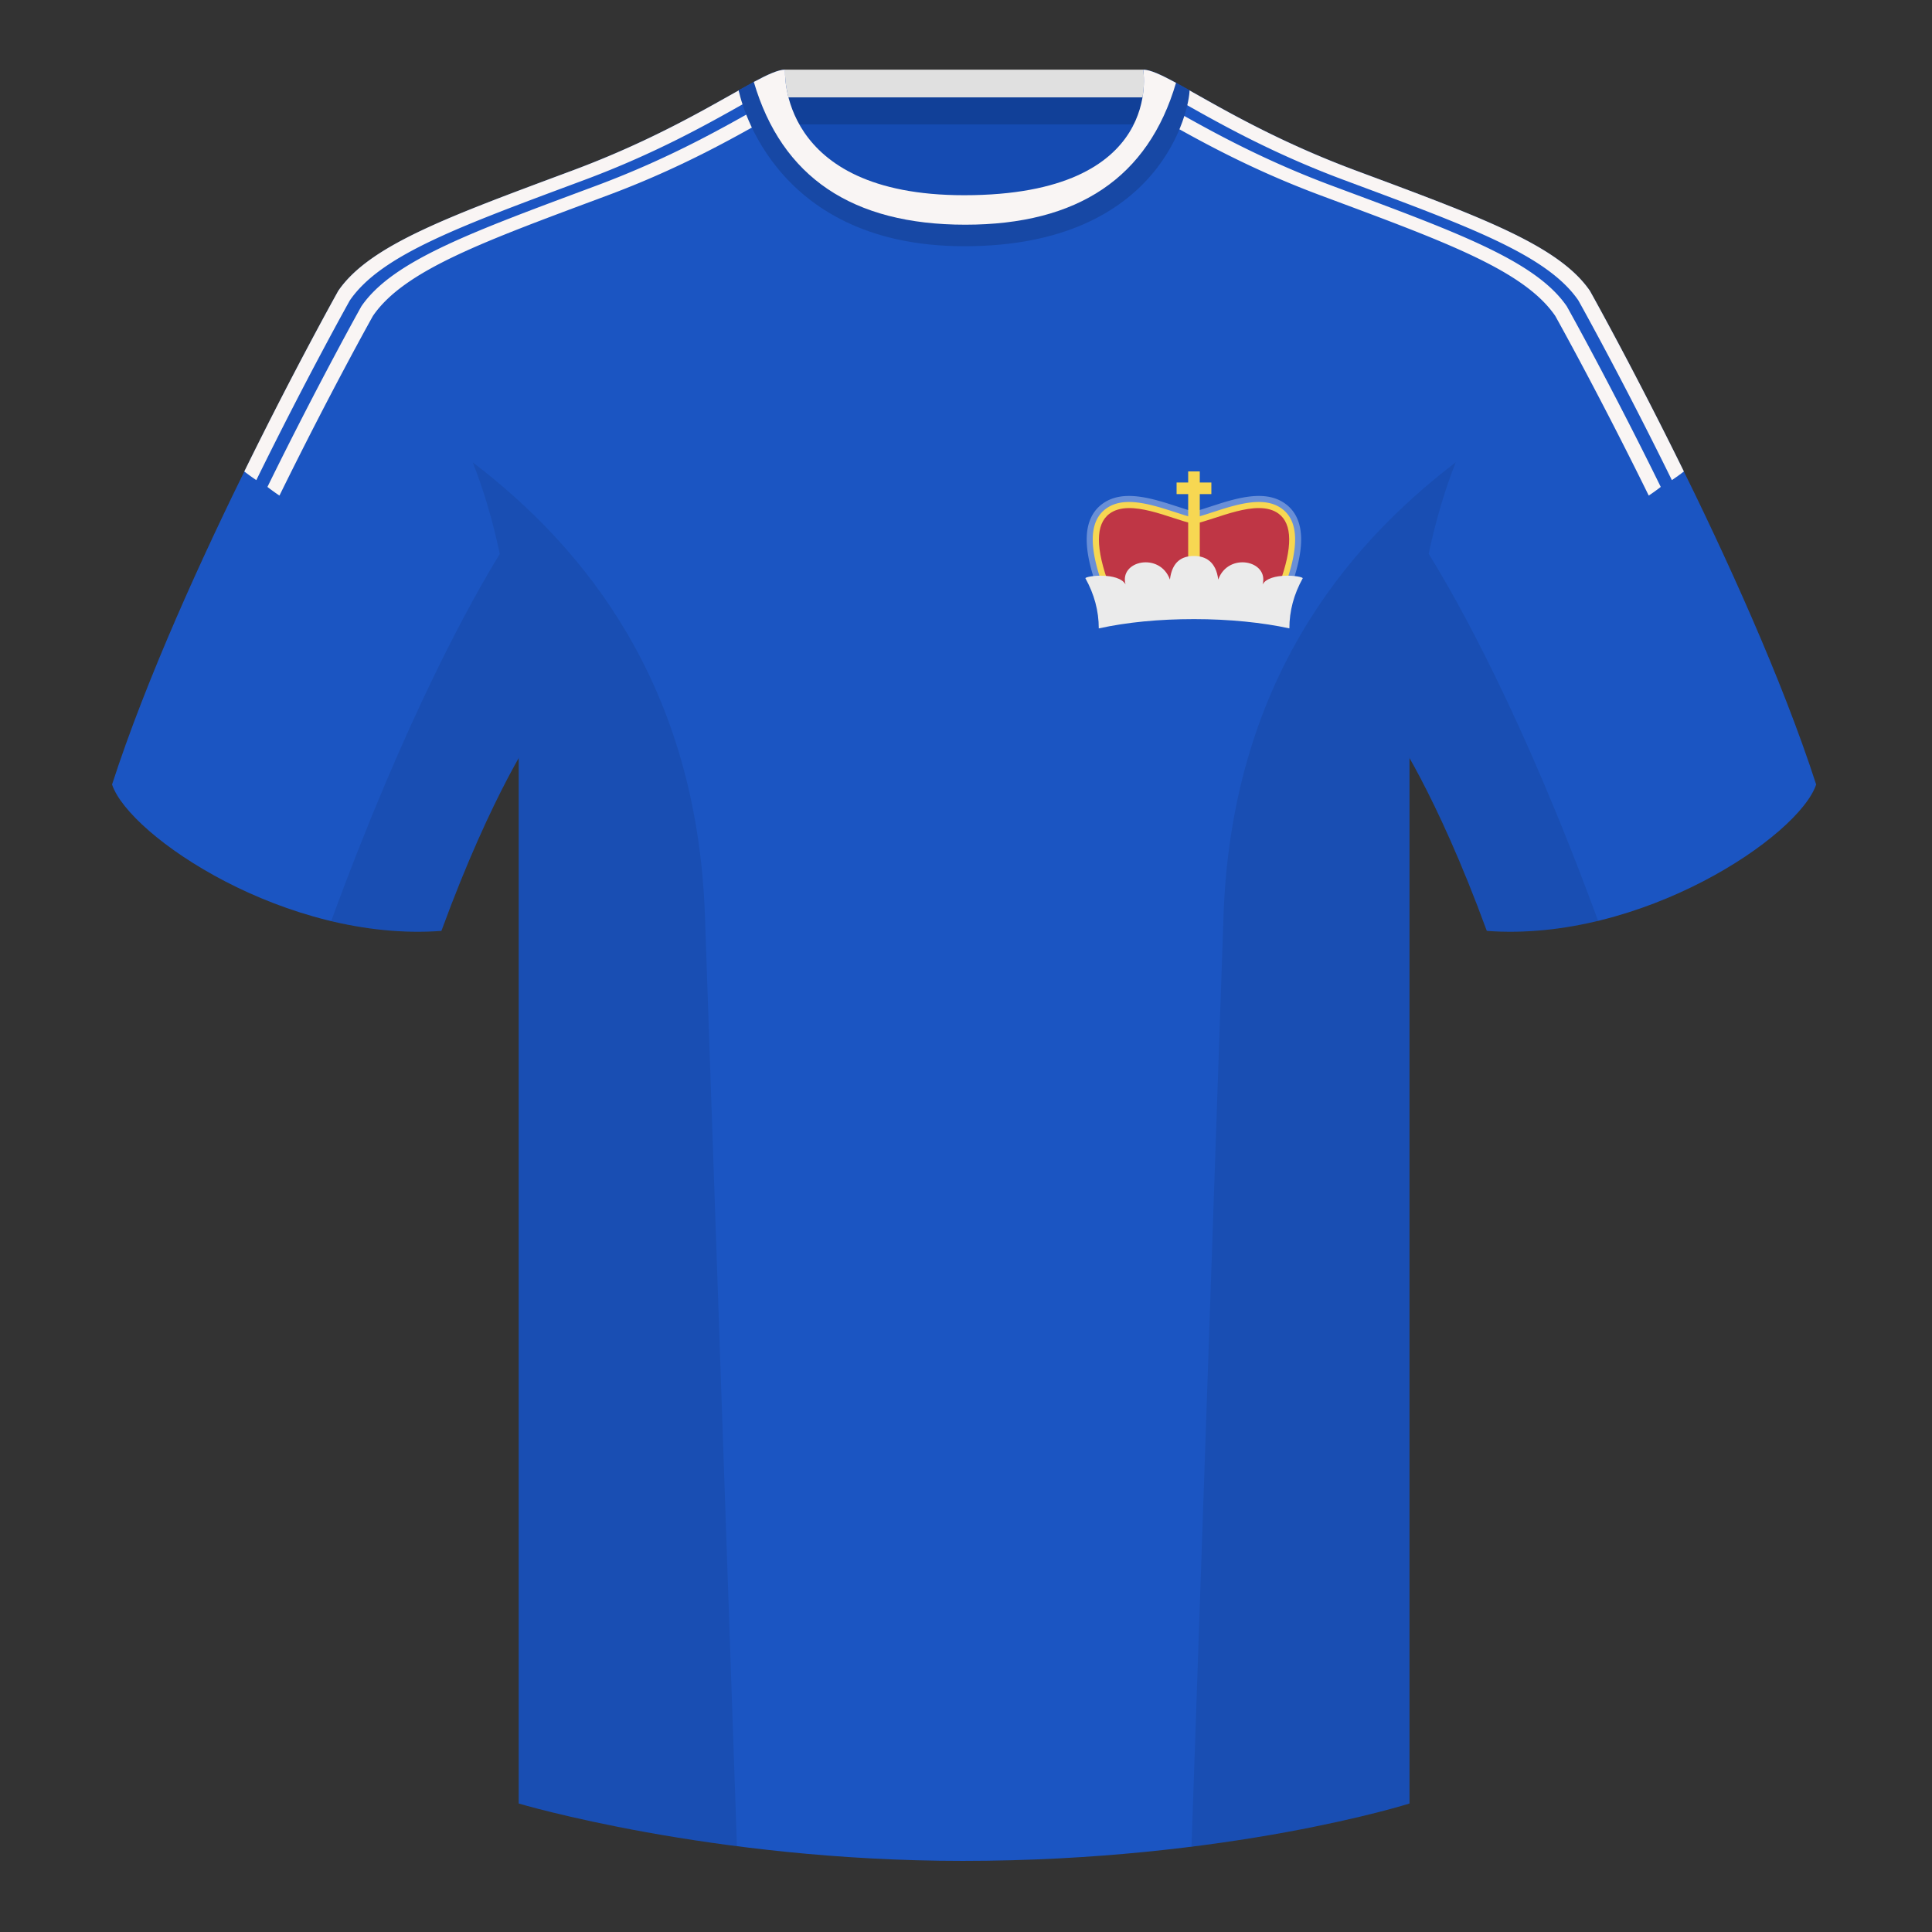 <?xml version="1.0" encoding="UTF-8"?><svg width="500" height="500" xmlns="http://www.w3.org/2000/svg"><rect width="100%" height="100%" fill="#333333" stroke="none"/><g fill="none" fill-rule="evenodd"><path d="M0 0h500v500H0z"/><path fill="#154BB2" d="M203.003 109.223h93.643V21.928h-93.643z"/><path fill="#E0E0E0" d="M202.864 30.028h93.458v-12h-93.458z"/><path d="M87.548 75.258S46.785 148.058 29 203.029c4.445 13.376 45.208 40.86 85.232 37.886 13.34-36.4 24.46-52 24.46-52S141.655 93.83 87.548 75.26m323.925-.002s40.762 72.8 58.547 127.77c-4.445 13.376-45.208 40.86-85.232 37.886-13.34-36.4-24.46-52-24.46-52s-2.963-95.085 51.145-113.655" fill="#1B55C2"/><path d="M249.511 57.703c-50.082 0-47.798-39.47-48.742-39.14-7.516 2.618-24.133 14.936-52.439 25.495-31.873 11.885-52.626 19.315-60.782 31.2 11.114 8.915 46.694 28.97 46.694 120.345v271.14s49.658 14.855 114.885 14.855c68.929 0 115.648-14.855 115.648-14.855v-271.14c0-91.375 35.58-111.43 46.7-120.345-8.157-11.885-28.91-19.315-60.783-31.2-28.36-10.577-44.982-22.92-52.478-25.511-.927-.318 4.177 39.156-48.703 39.156z" fill="#1B55C2"/><path d="M202.215 24.577l1.749 3.198c-9.027 4.858-24.145 14.369-46.657 22.766-31.873 11.885-52.626 19.315-60.78 31.201-.003 0-11.08 19.783-24.205 46.512a52.893 52.893 0 01-3.11-2.238c13.177-26.854 24.322-46.757 24.322-46.757h.002c8.155-11.886 28.908-19.316 60.78-31.201 19.604-7.313 33.602-15.47 42.852-20.663-.008-.033-.01-.05-.01-.05a189.648 189.648 0 015.057-2.768z" fill="#F9F5F4"/><path d="M192.45 26.847c-9.234 5.204-22.706 12.821-41.13 19.694-31.873 11.885-52.626 19.315-60.78 31.201-.002 0-11.08 19.783-24.205 46.512a52.82 52.82 0 01-3.11-2.238c13.178-26.854 24.323-46.758 24.323-46.758 8.156-11.885 28.91-19.315 60.782-31.2 19.604-7.313 33.601-15.47 42.851-20.663a1.24 1.24 0 01-.01-.05l1.278 3.502zm106.643-1.04c.87.478 1.79.992 2.763 1.538l-.01.05c9.25 5.194 23.247 13.35 42.85 20.663 31.874 11.885 52.627 19.315 60.781 31.201h.002s11.145 19.903 24.323 46.757a52.819 52.819 0 01-3.11 2.238c-13.125-26.729-24.203-46.512-24.203-46.512h-.002c-8.155-11.886-28.908-19.316-60.78-31.201-20.712-7.726-35.165-16.394-44.374-21.514l1.76-3.22z" fill="#F9F5F4"/><path d="M307.843 23.345l-.011.05c9.25 5.194 23.247 13.35 42.851 20.663 31.873 11.885 52.626 19.315 60.78 31.201.003 0 11.147 19.903 24.325 46.757a52.819 52.819 0 01-3.11 2.238c-13.125-26.729-24.203-46.512-24.203-46.512-8.156-11.886-28.91-19.316-60.782-31.201-18.28-6.819-31.685-14.371-40.912-19.571l1.062-3.625z" fill="#F9F5F4"/><path fill="#114098" d="M202.867 32.198h93.458v-7h-93.458z"/><path d="M307.852 23.345C302.08 20.105 298.124 18 295.844 18c0 0 5.881 32.495-46.335 32.495-48.52 0-46.336-32.495-46.336-32.495-2.28 0-6.235 2.105-12.002 5.345 0 0 7.368 40.38 58.402 40.38 51.479 0 58.279-35.895 58.279-40.38z" fill="#1748A5"/><path d="M195.09 21.208c3.69-1.982 6.365-3.182 8.086-3.182 0 0-2.185 32.496 46.336 32.496 52.216 0 46.335-32.495 46.335-32.495 1.785 0 4.597 1.29 8.504 3.405-7.174 24.48-25.349 36.72-54.523 36.72-29.263 0-47.51-12.314-54.738-36.944z" fill="#F9F5F4"/><path d="M413.584 238.323c-9.287 2.238-19.064 3.316-28.798 2.592-8.197-22.369-15.557-36.883-20.012-44.748v270.577s-21.102 6.71-55.867 11.11l-.544-.059c1.881-54.795 5.722-166.47 8.277-240.705 2.055-59.755 31.084-95.29 60.099-117.44-2.676 6.78-5.072 14.606-7 23.667 7.354 11.852 24.436 42.069 43.831 94.964l.014.042zM190.717 477.795c-34.248-4.401-56.477-11.05-56.477-11.05V196.171c-4.456 7.867-11.813 22.38-20.01 44.743-9.632.716-19.308-.332-28.51-2.523.005-.033.012-.065.02-.097 19.377-52.848 36.305-83.066 43.61-94.944-1.93-9.075-4.328-16.912-7.007-23.701 29.015 22.15 58.044 57.685 60.1 117.44 2.554 74.235 6.395 185.91 8.276 240.705h-.002z" fill-opacity=".08" fill="#000"/><path d="M308.989 133.986c.493-.103 1.06-.248 1.73-.443l1.107-.335 4.45-1.433a66.298 66.298 0 012.74-.8l1.057-.27c5.098-1.228 8.895-1.114 11.72.977 4.33 3.206 4.412 9.907.76 19.94l-.602 1.628H286.03l-.604-1.621c-3.658-10.042-3.573-16.74.758-19.947 2.824-2.091 6.62-2.205 11.719-.976l.985.25.885.242c.902.256 1.87.554 3.021.925l3.817 1.228.772.229c.363.104.692.192.995.267l.612.14z" stroke="#698FD7" stroke-width="3.125"/><path d="M308.989 133.986c.493-.103 1.06-.248 1.73-.443l1.107-.335 4.45-1.433a66.298 66.298 0 012.74-.8l1.057-.27c5.098-1.228 8.895-1.114 11.72.977 4.33 3.206 4.412 9.907.76 19.94l-.602 1.628H286.03l-.604-1.621c-3.658-10.042-3.573-16.74.758-19.947 2.824-2.091 6.62-2.205 11.719-.976l.985.25.885.242c.902.256 1.87.554 3.021.925l3.817 1.228.772.229c.363.104.692.192.995.267l.612.14z" fill="#F7D752" fill-rule="nonzero"/><path d="M287.147 151.688c-3.663-9.789-3.663-16.039 0-18.75 5.382-3.985 15.918 1.393 21.53 2.573l.345.068c5.516-1.02 16.381-6.71 21.875-2.642 3.586 2.656 3.66 8.703.224 18.143l-.224.607h-43.75z" fill="#BF3645"/><path fill="#F7D752" d="M307.5 122h3v27h-3z"/><path fill="#F7D752" d="M313.5 124.875v3h-9v-3z"/><path d="M284.362 162.625c0-4.499-1.154-8.824-3.462-12.976.145-.644 8.515-1.623 10.388 1.584-1.682-6.156 8.893-8.423 11.486-1.243.583-4.773 3.227-6.103 6.226-6.103 3 0 5.71 1.474 6.276 6.103 2.593-7.18 13.168-4.913 11.486 1.243 1.873-3.207 10.243-2.228 10.388-1.584-2.308 4.152-3.462 8.477-3.462 12.976-6.928-1.51-15.578-2.4-24.663-2.4s-17.327.8-24.663 2.4z" fill="#EBEBEB"/></g></svg>